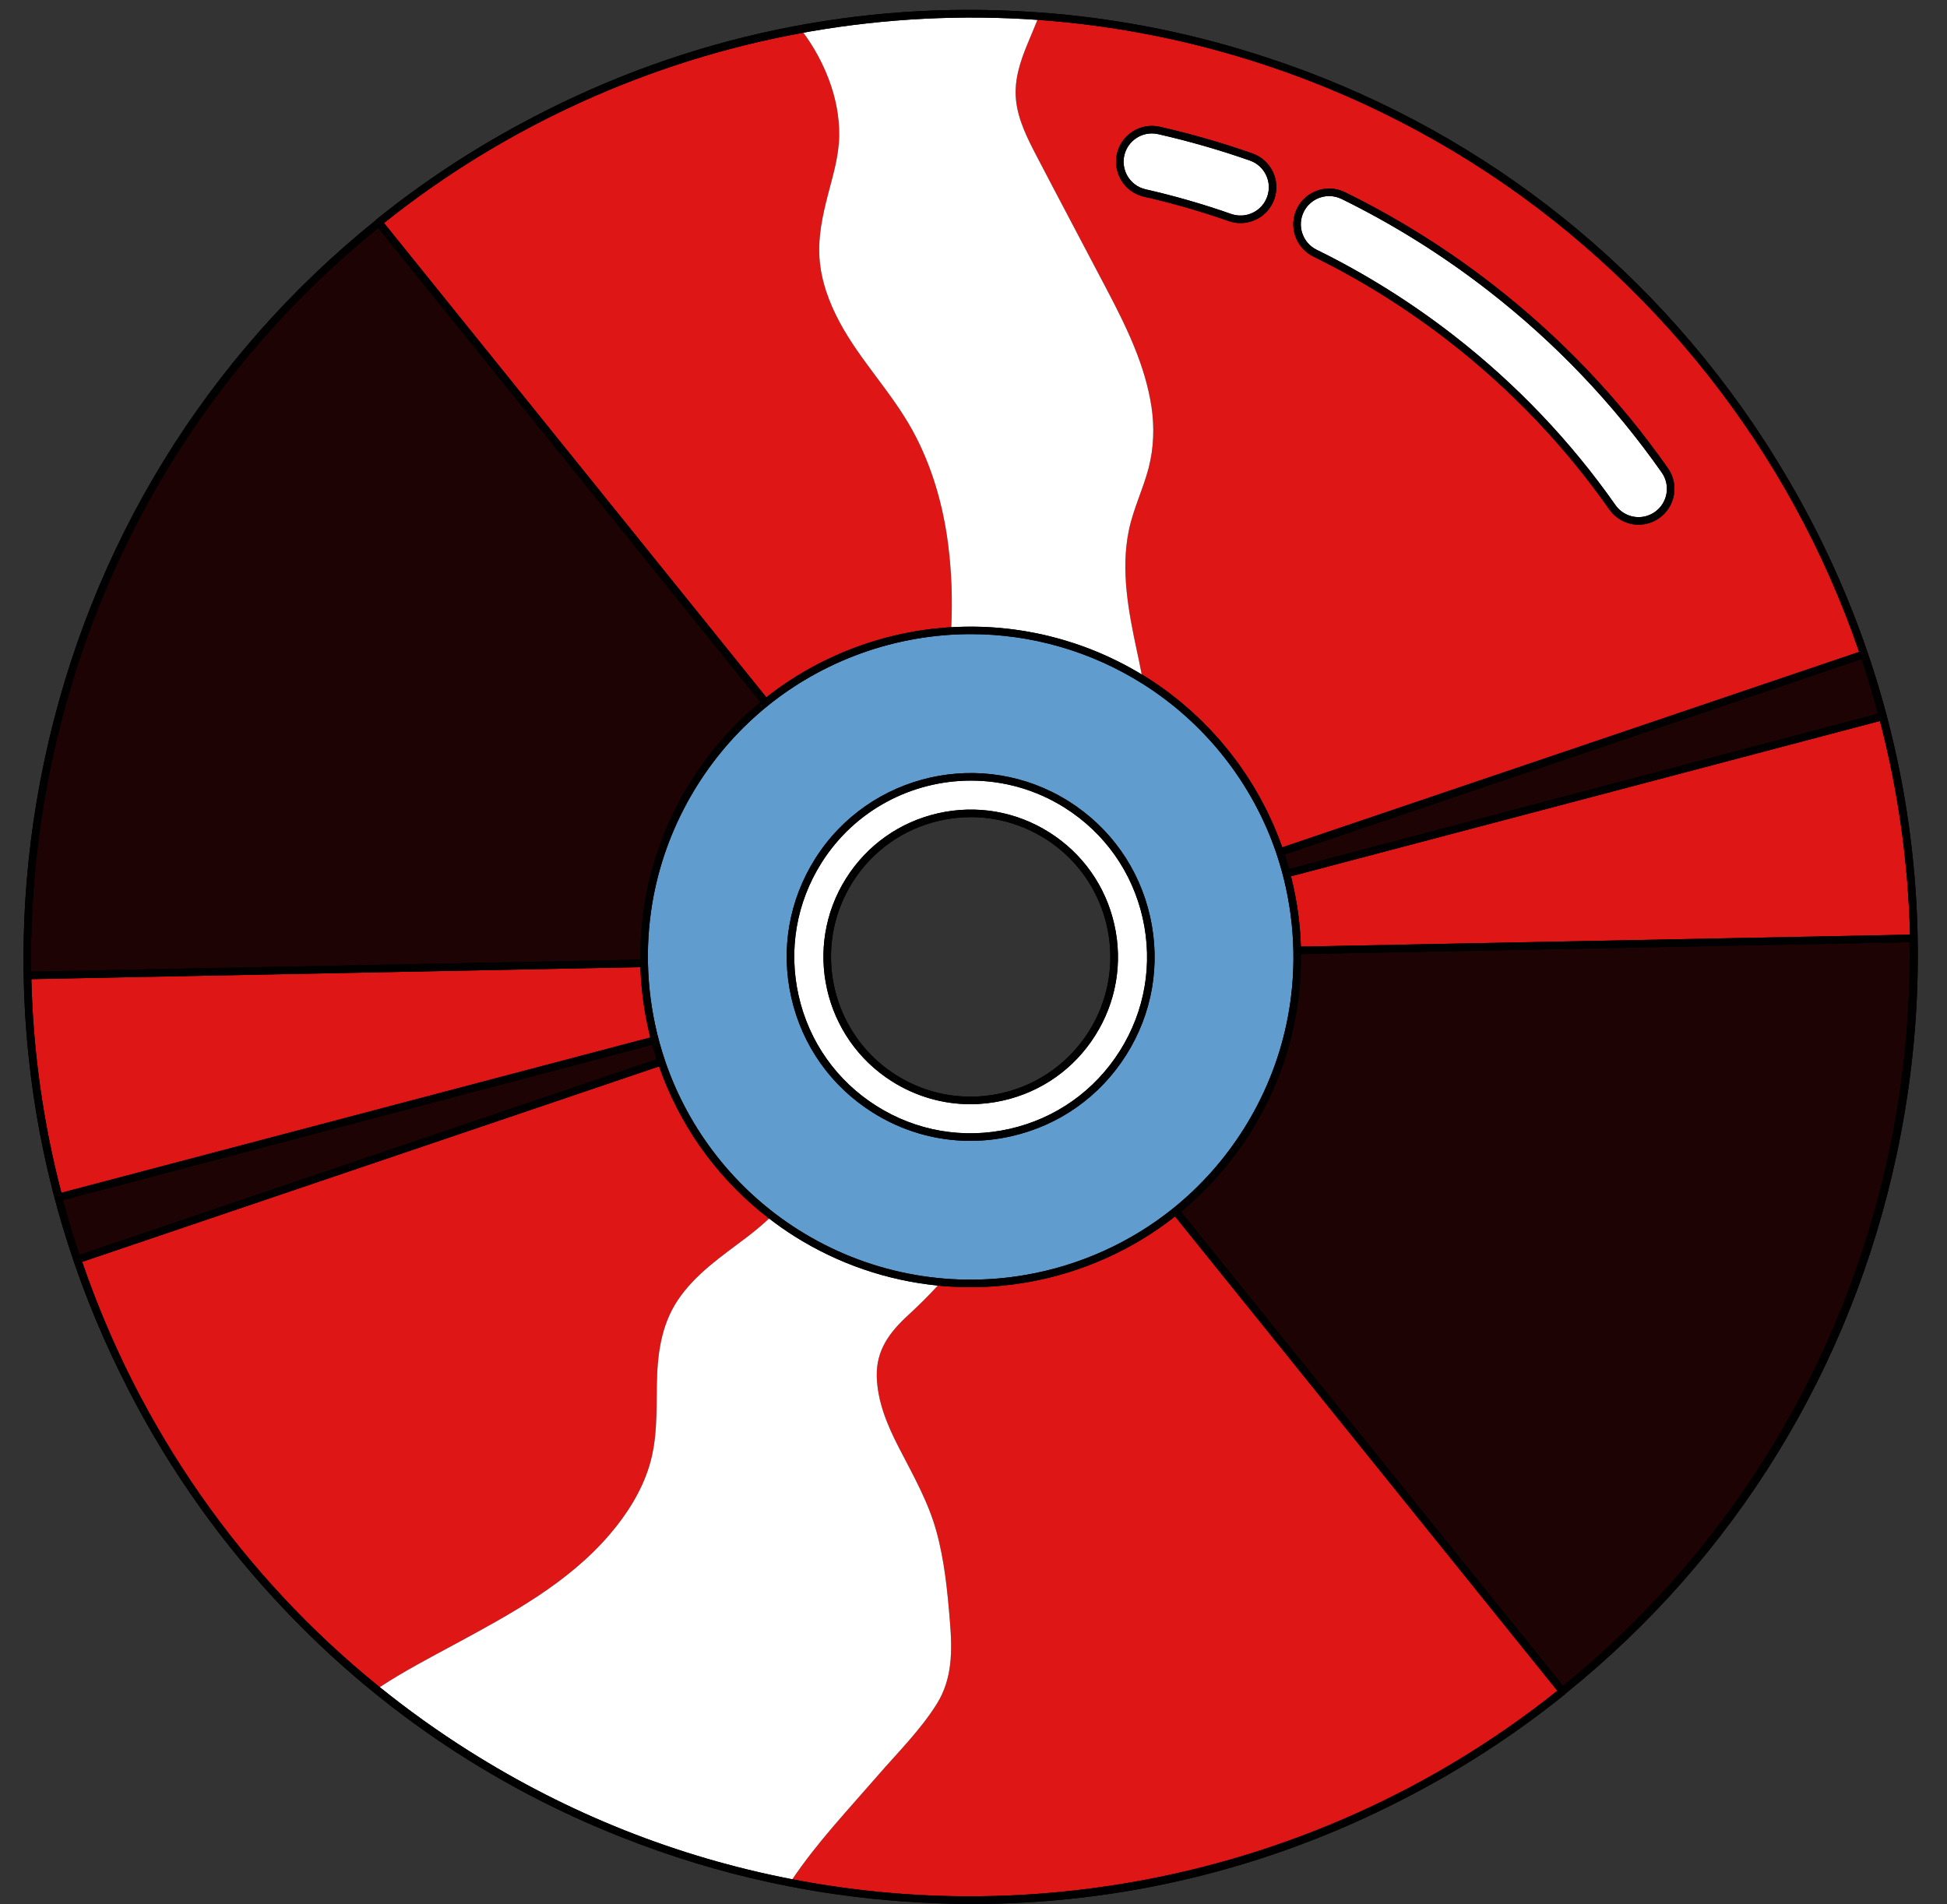 <?xml version="1.0" encoding="UTF-8" standalone="no"?><svg xmlns="http://www.w3.org/2000/svg" xmlns:xlink="http://www.w3.org/1999/xlink" fill="#000000" height="502.6" preserveAspectRatio="xMidYMid meet" version="1" viewBox="-6.2 -2.6 513.9 502.6" width="513.9" zoomAndPan="magnify"><rect x="-6.2" y="-2.6" width="513.9" height="502.6" fill="#333333" stroke="none"/><g id="change1_1"><path d="M464.519,121.793c-0.083-0.139-0.167-0.279-0.251-0.418c-0.855-1.422-1.724-2.838-2.61-4.247 c-0.041-0.066-0.083-0.131-0.124-0.196c-0.668-1.061-1.328-2.126-2.013-3.18C428.11,65.443,382.074,30.205,328.067,12.56 c-0.036-0.012-0.072-0.024-0.108-0.036c-1.053-0.344-2.107-0.686-3.167-1.017c-18.41-5.791-37.459-9.452-56.696-10.826 c-0.471-0.034-0.944-0.058-1.416-0.089c-45.82-3.161-91.284,6.345-132.175,27.746c-14.636,7.605-28.517,16.643-41.373,27.003 c-0.057,0.046-0.09,0.114-0.132,0.173C48.294,91.469,17.568,141.289,5.512,198.168c-11.751,55.443-4.565,111.95,20.14,162.002 c10.667,21.774,24.421,41.832,40.861,59.579c25.355,27.522,56.4,48.813,91.208,62.554c1.452,0.579,2.912,1.134,4.374,1.685 c0.139,0.052,0.275,0.108,0.414,0.159c12.851,4.816,26.084,8.565,39.635,11.204c11.362,2.212,22.801,3.614,34.277,4.23 c0.425,0.024,0.851,0.055,1.276,0.077c0.247,0.012,0.494,0.018,0.741,0.029c4.026,0.195,8.048,0.303,12.064,0.303 c39.13,0,77.613-9.239,112.792-27.212c15.446-7.832,30.071-17.255,43.579-28.144c0.065-0.053,0.102-0.124,0.148-0.19 c44.695-35.953,75.414-85.766,87.467-142.636C507.674,239.602,497.013,176.057,464.519,121.793z M283.099,266.25 c-0.026,0.052-0.049,0.106-0.075,0.158c-0.209,0.42-0.435,0.835-0.662,1.25c-0.076,0.139-0.145,0.28-0.223,0.418 c-0.201,0.357-0.419,0.709-0.634,1.062c-0.11,0.18-0.212,0.364-0.325,0.543c-0.705,1.117-1.467,2.185-2.275,3.208 c-3.281,4.157-7.37,7.514-12.027,9.901c-2.739,1.403-5.672,2.475-8.753,3.171c-3.067,0.693-6.16,0.987-9.221,0.902 c-4.135-0.116-8.212-0.927-12.086-2.418c-2.247-0.865-4.426-1.957-6.508-3.272c-1.637-1.034-3.163-2.177-4.578-3.412 c-12.289-10.729-16.084-28.485-9.158-43.336c0.101-0.217,0.198-0.435,0.304-0.651c0.034-0.069,0.064-0.14,0.099-0.209 c0.195-0.392,0.407-0.779,0.618-1.167c0.091-0.166,0.174-0.335,0.267-0.501c0.165-0.292,0.344-0.579,0.518-0.869 c0.146-0.243,0.284-0.489,0.436-0.729c5.261-8.331,13.449-14.115,23.057-16.286c0.647-0.146,1.296-0.272,1.946-0.384 c0.193-0.033,0.385-0.057,0.578-0.087c0.454-0.07,0.908-0.137,1.362-0.191c0.241-0.028,0.482-0.049,0.723-0.073 c0.408-0.04,0.815-0.076,1.223-0.102c0.257-0.017,0.514-0.028,0.772-0.039c0.393-0.017,0.786-0.028,1.179-0.033 c0.237-0.003,0.475-0.003,0.712-0.001c0.728,0.006,1.455,0.028,2.179,0.077c0.041,0.003,0.083,0.003,0.124,0.006 c0.758,0.054,1.513,0.139,2.265,0.241c0.207,0.028,0.414,0.06,0.62,0.091c0.383,0.058,0.763,0.133,1.144,0.204 c0.232,0.043,0.466,0.077,0.698,0.124c0.151,0.031,0.303,0.057,0.454,0.09c0.734,0.161,1.464,0.346,2.188,0.552 c0.181,0.052,0.361,0.109,0.541,0.164c0.584,0.176,1.164,0.367,1.74,0.572c0.183,0.065,0.367,0.128,0.549,0.196 c0.711,0.266,1.415,0.552,2.111,0.863c0.126,0.056,0.25,0.119,0.375,0.177c0.587,0.271,1.169,0.558,1.745,0.861 c0.189,0.099,0.378,0.199,0.566,0.302c0.676,0.37,1.345,0.755,2.003,1.169c0.007,0.004,0.013,0.008,0.02,0.012 c0.493,0.311,0.976,0.635,1.451,0.966c0.027,0.019,0.056,0.036,0.083,0.055c0.249,0.175,0.488,0.361,0.732,0.541 c0.261,0.194,0.528,0.383,0.783,0.582c0.125,0.097,0.243,0.201,0.367,0.3c0.37,0.297,0.739,0.595,1.095,0.904 c0.018,0.016,0.035,0.033,0.053,0.048C286.75,233.094,290.481,251.252,283.099,266.25z"/></g><g id="change2_1"><path d="M167.119,277.016L14.786,328.637c-1.605-4.774-3.064-9.587-4.37-14.438l155.545-41.02 C166.316,274.467,166.706,275.746,167.119,277.016z M7.46,198.581c-3.901,18.406-5.693,36.93-5.441,55.293l160.805-3.167 c-0.037-3.68,0.15-7.357,0.58-10.999c1.224-10.383,4.292-20.376,9.118-29.702c1.142-2.213,2.407-4.42,3.76-6.564 c4.975-7.879,11.112-14.836,18.232-20.713L93.642,57.564C49.625,93.194,19.365,142.416,7.46,198.581z M332.883,222.963 c0.413,1.269,0.802,2.546,1.155,3.833l155.44-40.992c-1.294-4.84-2.725-9.658-4.324-14.444L332.883,222.963z M497.817,246.108 l-160.642,3.159c0.037,3.682-0.15,7.362-0.581,11.005c-1.224,10.384-4.291,20.376-9.115,29.698 c-1.145,2.218-2.411,4.426-3.763,6.568c-4.971,7.873-11.108,14.829-18.229,20.709l100.862,125.16 C466.73,393.42,498.858,320.231,497.817,246.108z" fill="#1d0303"/></g><g id="change3_1"><path d="M265.059,8.858c-1.962,4.71-3.595,9.61-3.107,14.778c0.488,5.258,2.997,10.247,5.407,14.867 c6.174,11.87,12.478,23.68,18.691,35.541c5.109,9.749,9.988,19.717,11.671,30.701c0.807,5.328,0.617,10.904-0.737,16.142 c-1.464,5.656-4.113,10.934-5.268,16.68c-2.111,10.416-0.07,21.211,2.111,31.428c0.428,2.012,0.916,4.182,1.314,6.403 c0.259,0.149,0.508,0.309,0.767,0.468c0.209,0.129,0.428,0.269,0.647,0.408c2.098,1.327,4.133,2.741,6.101,4.235 c0.17,0.129,0.334,0.267,0.503,0.398c0.798,0.615,1.592,1.236,2.367,1.878c0.371,0.307,0.729,0.63,1.095,0.943 c0.562,0.481,1.13,0.958,1.679,1.453c0.429,0.387,0.843,0.79,1.265,1.185c0.47,0.44,0.946,0.874,1.405,1.324 c0.441,0.431,0.865,0.878,1.295,1.319c0.424,0.433,0.855,0.86,1.269,1.302c0.427,0.455,0.837,0.924,1.254,1.387 c0.401,0.446,0.809,0.886,1.2,1.34c0.402,0.466,0.788,0.945,1.18,1.42c0.388,0.469,0.782,0.934,1.161,1.411 c0.371,0.468,0.725,0.947,1.086,1.422c0.381,0.501,0.767,0.999,1.137,1.508c0.335,0.462,0.655,0.934,0.981,1.402 c0.376,0.539,0.756,1.075,1.12,1.623c0.3,0.452,0.585,0.913,0.877,1.37c0.37,0.58,0.743,1.158,1.099,1.746 c0.264,0.437,0.514,0.881,0.771,1.323c0.363,0.624,0.727,1.247,1.075,1.88c0.229,0.418,0.446,0.843,0.668,1.265 c0.354,0.671,0.707,1.341,1.044,2.021c0.196,0.396,0.379,0.798,0.569,1.196c0.342,0.719,0.682,1.439,1.005,2.168 c0.164,0.371,0.317,0.748,0.476,1.122c0.327,0.769,0.65,1.539,0.955,2.317c0.135,0.345,0.26,0.694,0.391,1.041 c0.225,0.597,0.461,1.189,0.673,1.791l152.24-51.583c-18.223-53.206-54.461-99.033-102.121-129.127 c-34.464-21.767-74.028-34.793-114.418-37.69c-0.11-0.01-0.219-0.02-0.329-0.02C266.792,4.725,265.916,6.796,265.059,8.858z M336.123,52.46c2.297-4.684,7.977-6.626,12.662-4.328c13.731,6.736,26.869,14.95,39.051,24.412 c17.824,13.845,33.371,30.147,46.208,48.452c1.451,2.069,2.01,4.579,1.573,7.068c-0.437,2.489-1.817,4.659-3.886,6.111 c-1.645,1.154-3.544,1.728-5.438,1.728c-2.045,0-4.085-0.669-5.797-1.999c-0.744-0.578-1.398-1.266-1.943-2.043 c-11.754-16.758-25.994-31.687-42.323-44.372c-11.167-8.674-23.204-16.2-35.777-22.367C335.768,62.819,333.827,57.139,336.123,52.46 z M329.757,42.728c1.095,2.278,1.236,4.846,0.4,7.231s-2.552,4.301-4.83,5.396c-1.299,0.624-2.692,0.939-4.092,0.939 c-1.055,0-2.114-0.179-3.139-0.538c-7.282-2.555-14.803-4.721-22.355-6.437c-1.361-0.309-2.607-0.897-3.704-1.749 c-2.892-2.247-4.237-6.005-3.425-9.574c0.56-2.464,2.046-4.563,4.185-5.909c2.138-1.347,4.673-1.779,7.138-1.219 c8.243,1.873,16.461,4.239,24.425,7.033C326.746,38.734,328.662,40.449,329.757,42.728z M95.164,56.268 C127,30.825,165.09,13.488,205.37,6.119c0.159-0.03,0.319-0.06,0.478-0.09c2.748,3.754,5.039,7.867,6.742,12.418 c1.802,4.82,2.798,9.799,2.709,14.957c-0.09,5.258-1.673,10.386-2.977,15.435c-1.404,5.427-2.619,11.044-2.221,16.69 c0.428,6.015,2.48,11.631,5.308,16.909c5.437,10.147,13.682,18.452,19.219,28.54c5.109,9.271,8.116,19.757,9.44,30.223 c0.916,7.21,1.155,14.479,0.817,21.749c-0.03,0.01-0.07,0.01-0.099,0.01c-0.331,0.02-0.662,0.05-0.992,0.074 c-0.343,0.025-0.686,0.048-1.029,0.077c-1.097,0.092-2.19,0.204-3.278,0.336c-0.247,0.03-0.493,0.064-0.74,0.096 c-1.198,0.155-2.391,0.327-3.571,0.533c-0.902,0.156-1.801,0.327-2.696,0.511c-0.341,0.07-0.678,0.151-1.018,0.225 c-0.549,0.12-1.099,0.236-1.645,0.366c-0.461,0.11-0.918,0.233-1.377,0.35c-0.424,0.108-0.85,0.211-1.272,0.325 c-0.486,0.132-0.968,0.277-1.452,0.417c-0.39,0.113-0.782,0.221-1.17,0.339c-0.49,0.15-0.975,0.311-1.462,0.47 c-0.38,0.123-0.761,0.241-1.139,0.369c-0.481,0.163-0.958,0.339-1.437,0.51c-0.379,0.136-0.759,0.267-1.135,0.408 c-0.467,0.175-0.929,0.361-1.393,0.544c-0.385,0.152-0.772,0.3-1.155,0.457c-0.449,0.184-0.893,0.379-1.339,0.571 c-0.391,0.168-0.784,0.333-1.173,0.507c-0.432,0.193-0.86,0.396-1.289,0.597c-0.398,0.186-0.797,0.369-1.192,0.561 c-0.413,0.2-0.821,0.41-1.23,0.616c-0.406,0.205-0.812,0.408-1.215,0.619c-0.393,0.206-0.781,0.42-1.171,0.633 c-0.413,0.225-0.827,0.448-1.236,0.68c-0.373,0.211-0.742,0.429-1.112,0.646c-0.419,0.245-0.839,0.49-1.255,0.743 c-0.355,0.216-0.706,0.438-1.057,0.659c-0.423,0.265-0.845,0.531-1.263,0.803c-0.338,0.22-0.672,0.447-1.007,0.672 c-0.425,0.286-0.851,0.572-1.271,0.866c-0.32,0.224-0.637,0.452-0.954,0.68c-0.427,0.306-0.852,0.614-1.273,0.928 c-0.306,0.228-0.608,0.461-0.911,0.693c-0.271,0.208-0.547,0.41-0.816,0.621L95.164,56.268z M114.035,431.331 c-6.702,3.625-13.583,7.2-19.996,11.422c-0.09-0.07-0.169-0.139-0.259-0.209c-36.118-29.227-63.174-67.954-78.281-112.049 l152.25-51.593c0.226,0.644,0.471,1.278,0.711,1.915c0.099,0.262,0.191,0.527,0.292,0.788c5.758,14.842,15.384,27.727,28.035,37.448 c-1.862,1.733-3.804,3.366-5.835,4.909c-6.612,5.019-13.643,9.699-18.313,16.73c-4.411,6.662-5.348,14.499-5.467,22.316 c-0.11,7.269,0.149,14.33-1.992,21.36c-2.031,6.652-5.885,12.726-10.366,17.974C143.809,415.259,128.743,423.364,114.035,431.331z M404.842,443.709c-32.503,25.981-71.45,43.467-112.696,50.597c-29.725,5.138-59.739,4.85-89.205-0.836 c6.532-9.719,14.728-18.363,22.386-27.206c5.328-6.154,11.362-12.119,15.704-19.04c4.212-6.702,4.123-14.23,3.495-21.828 c-0.647-7.947-1.424-15.973-3.545-23.69c-2.151-7.877-6.204-14.957-9.928-22.177c-3.027-5.885-5.686-12.159-5.836-18.871 c-0.139-6.811,3.296-11.482,8.126-15.943c2.818-2.599,5.497-5.218,7.986-7.966c0.249,0.03,0.498,0.06,0.747,0.08 c0.384,0.035,0.769,0.056,1.154,0.086c0.333,0.026,0.665,0.052,0.998,0.074c0.658,0.043,1.316,0.076,1.974,0.104 c0.339,0.015,0.677,0.031,1.016,0.042c0.671,0.021,1.342,0.03,2.013,0.035c0.239,0.002,0.478,0.013,0.717,0.013 c0.072,0,0.145-0.004,0.218-0.005c1.158-0.003,2.316-0.025,3.473-0.074c0.053-0.002,0.106-0.007,0.16-0.009 c1.077-0.048,2.152-0.119,3.227-0.207c0.302-0.025,0.603-0.054,0.905-0.082c0.858-0.079,1.715-0.171,2.571-0.276 c0.32-0.039,0.639-0.076,0.959-0.118c1.021-0.136,2.04-0.288,3.057-0.461c0.102-0.017,0.205-0.029,0.307-0.046 c1.517-0.262,3.022-0.574,4.519-0.915c0.278-0.063,0.557-0.12,0.834-0.186c0.462-0.11,0.92-0.233,1.38-0.35 c0.433-0.11,0.867-0.215,1.298-0.332c0.38-0.103,0.757-0.218,1.136-0.326c0.505-0.145,1.012-0.286,1.514-0.439 c0.33-0.101,0.656-0.211,0.985-0.316c0.548-0.175,1.097-0.347,1.641-0.533c0.295-0.1,0.586-0.209,0.88-0.312 c0.571-0.201,1.143-0.402,1.709-0.615c0.279-0.105,0.555-0.217,0.833-0.325c0.577-0.223,1.153-0.447,1.724-0.683 c0.269-0.111,0.536-0.229,0.804-0.343c0.573-0.243,1.146-0.486,1.713-0.741c0.27-0.121,0.538-0.25,0.807-0.374 c0.559-0.258,1.118-0.517,1.671-0.786c0.276-0.135,0.549-0.276,0.824-0.413c0.538-0.269,1.076-0.539,1.608-0.82 c0.289-0.152,0.575-0.311,0.862-0.466c0.51-0.276,1.02-0.553,1.525-0.839c0.307-0.174,0.611-0.355,0.916-0.532 c0.475-0.277,0.949-0.554,1.419-0.84c0.334-0.203,0.663-0.412,0.994-0.62c0.431-0.271,0.862-0.541,1.288-0.819 c0.363-0.237,0.722-0.48,1.082-0.723c0.384-0.259,0.768-0.517,1.148-0.783c0.395-0.275,0.785-0.557,1.176-0.84 c0.333-0.241,0.666-0.481,0.996-0.727c0.43-0.32,0.855-0.648,1.28-0.976c0.184-0.143,0.373-0.28,0.556-0.424L404.842,443.709z M2.077,255.865l160.758-3.167c0.196,6.246,1.073,12.479,2.611,18.557L10.007,312.247C5.194,293.793,2.527,274.834,2.077,255.865z M489.998,187.725c4.813,18.454,7.479,37.414,7.93,56.389l-160.762,3.162c-0.196-6.244-1.073-12.476-2.611-18.557L489.998,187.725z" fill="#df1616"/></g><g id="change4_1"><path d="M322.033,295.475c1.322-2.093,2.558-4.251,3.675-6.415c4.717-9.113,7.713-18.875,8.909-29.021 c1.477-12.492,0.119-25.421-3.927-37.39c-6.227-18.417-18.73-34.289-35.205-44.692c-13.716-8.661-29.454-13.169-45.433-13.169 c-4.839,0-9.696,0.413-14.53,1.249l0,0c-9.816,1.695-19.256,5.101-27.848,10.005c-3.905,2.229-7.635,4.767-11.145,7.595 c-7.279,5.87-13.524,12.891-18.561,20.868c-1.323,2.095-2.558,4.252-3.672,6.411c-4.718,9.117-7.716,18.881-8.911,29.025 c-1.476,12.499-0.117,25.427,3.93,37.386c6.229,18.422,18.73,34.295,35.202,44.696c17.869,11.283,39.167,15.516,59.97,11.918 c14.286-2.47,27.769-8.557,38.989-17.603C310.755,310.465,316.999,303.445,322.033,295.475z M291.041,275.904 c-6.922,10.964-17.699,18.575-30.346,21.432c-3.585,0.809-7.199,1.21-10.786,1.21c-9.068,0-17.969-2.556-25.825-7.517 c-10.963-6.921-18.573-17.697-21.43-30.343s-0.618-25.648,6.303-36.612c14.29-22.63,44.327-29.42,66.962-15.133 c10.963,6.924,18.573,17.703,21.429,30.35C300.204,251.94,297.964,264.943,291.041,275.904z" fill="#619ccf"/></g><g id="change5_1"><path d="M212.59,18.447c-1.703-4.551-3.993-8.664-6.742-12.418c0.667-0.119,1.334-0.239,2.012-0.359 c19.737-3.406,39.842-4.431,59.769-3.027c-0.837,2.081-1.713,4.153-2.569,6.214c-1.962,4.71-3.595,9.61-3.107,14.778 c0.488,5.258,2.997,10.247,5.407,14.867c6.174,11.87,12.478,23.68,18.691,35.541c5.109,9.749,9.988,19.717,11.671,30.701 c0.807,5.328,0.617,10.904-0.737,16.142c-1.464,5.656-4.113,10.934-5.268,16.68c-2.111,10.416-0.07,21.211,2.111,31.428 c0.428,2.012,0.916,4.182,1.314,6.403c0.003,0.012,0.004,0.025,0.007,0.037c-15.197-9.206-32.693-13.507-50.266-12.462 c0-0.008,0.001-0.015,0.001-0.023c0.339-7.269,0.1-14.539-0.817-21.749c-1.324-10.466-4.332-20.952-9.44-30.223 c-5.537-10.088-13.782-18.393-19.219-28.54c-2.828-5.278-4.88-10.894-5.308-16.909c-0.398-5.646,0.817-11.263,2.221-16.69 c1.305-5.049,2.888-10.177,2.977-15.435C215.388,28.246,214.393,23.267,212.59,18.447z M225.327,466.264 c5.328-6.154,11.362-12.119,15.704-19.04c4.212-6.702,4.123-14.23,3.495-21.828c-0.647-7.947-1.424-15.973-3.545-23.69 c-2.151-7.877-6.204-14.957-9.928-22.177c-3.027-5.885-5.686-12.159-5.836-18.871c-0.139-6.811,3.296-11.482,8.126-15.943 c2.818-2.599,5.497-5.218,7.986-7.966c0.001-0.001,0.001-0.002,0.002-0.002c-13.353-1.33-26.317-5.739-37.88-13.04 c-2.297-1.451-4.511-3.014-6.652-4.665c-0.004,0.004-0.008,0.008-0.013,0.012c-1.862,1.733-3.804,3.366-5.835,4.909 c-6.612,5.019-13.643,9.699-18.313,16.73c-4.411,6.662-5.348,14.499-5.467,22.316c-0.11,7.269,0.149,14.33-1.992,21.36 c-2.031,6.652-5.885,12.726-10.366,17.974c-11.004,12.916-26.07,21.022-40.778,28.988c-6.702,3.625-13.583,7.2-19.996,11.422 c7.469,6.025,15.395,11.701,23.591,16.869c26.2,16.54,54.77,27.903,84.893,33.768c0.139,0.03,0.279,0.05,0.418,0.08 C209.473,483.751,217.669,475.107,225.327,466.264z M260.256,295.394c-12.128,2.74-24.597,0.59-35.108-6.049 c-10.513-6.636-17.812-16.971-20.551-29.097c-2.739-12.128-0.593-24.596,6.044-35.109c8.845-14.008,23.981-21.687,39.439-21.687 c8.492,0,17.08,2.316,24.775,7.175c10.512,6.64,17.812,16.976,20.551,29.104c2.738,12.13,0.591,24.598-6.049,35.11 C282.718,285.355,272.384,292.654,260.256,295.394z M217.132,229.234c-11.442,18.122-6.008,42.177,12.115,53.622 c6.289,3.971,13.417,6.017,20.678,6.017c2.874,0,5.769-0.321,8.64-0.97c10.128-2.287,18.758-8.381,24.3-17.158 c5.545-8.78,7.339-19.195,5.052-29.323c-2.288-10.128-8.383-18.759-17.162-24.303c-8.781-5.545-19.196-7.337-29.321-5.049 C231.307,214.359,222.676,220.455,217.132,229.234z M341.329,63.333c12.694,6.227,24.846,13.824,36.12,22.582 c16.487,12.806,30.864,27.88,42.733,44.802c0.431,0.615,0.947,1.158,1.534,1.614c2.604,2.022,6.168,2.108,8.87,0.213 c1.634-1.146,2.723-2.859,3.069-4.824c0.345-1.965-0.096-3.947-1.242-5.58c-12.723-18.142-28.132-34.299-45.799-48.022 c-12.075-9.38-25.098-17.521-38.706-24.197c-1.055-0.517-2.174-0.762-3.277-0.762c-2.763,0-5.423,1.537-6.719,4.18 C336.098,57.031,337.631,61.516,341.329,63.333z M323.702,39.778c-7.893-2.769-16.038-5.114-24.208-6.97 c-0.555-0.126-1.115-0.188-1.67-0.188c-1.392,0-2.758,0.391-3.965,1.151c-1.688,1.063-2.862,2.72-3.304,4.665 c-0.641,2.818,0.421,5.786,2.705,7.56l0,0c0.865,0.672,1.848,1.136,2.923,1.379c7.625,1.733,15.22,3.92,22.573,6.5 c1.883,0.661,3.91,0.548,5.708-0.316c1.799-0.864,3.153-2.377,3.813-4.26c0.661-1.883,0.548-3.911-0.316-5.709 C327.097,41.791,325.584,40.438,323.702,39.778z" fill="#ffffff"/></g><g id="change1_2"><path d="M464.519,121.793c-0.083-0.139-0.167-0.279-0.251-0.418c-0.855-1.422-1.724-2.838-2.61-4.247 c-0.041-0.066-0.083-0.131-0.124-0.196c-0.668-1.061-1.328-2.126-2.013-3.18C428.11,65.443,382.074,30.205,328.067,12.56 c-0.036-0.012-0.072-0.024-0.108-0.036c-1.053-0.344-2.107-0.686-3.167-1.017c-18.41-5.791-37.459-9.452-56.696-10.826 c-0.471-0.034-0.944-0.058-1.416-0.089c-45.82-3.161-91.284,6.345-132.175,27.746c-14.636,7.605-28.517,16.643-41.373,27.003 c-0.057,0.046-0.09,0.114-0.132,0.173C48.294,91.469,17.568,141.289,5.512,198.168c-11.751,55.443-4.565,111.95,20.14,162.002 c10.667,21.774,24.421,41.832,40.861,59.579c25.355,27.522,56.4,48.813,91.208,62.554c1.452,0.579,2.912,1.134,4.374,1.685 c0.139,0.052,0.275,0.108,0.414,0.159c12.851,4.816,26.084,8.565,39.635,11.204c11.362,2.212,22.801,3.614,34.277,4.23 c0.425,0.024,0.851,0.055,1.276,0.077c0.247,0.012,0.494,0.018,0.741,0.029c4.026,0.195,8.048,0.303,12.064,0.303 c39.13,0,77.613-9.239,112.792-27.212c15.446-7.832,30.071-17.255,43.579-28.144c0.065-0.053,0.102-0.124,0.148-0.19 c44.695-35.953,75.414-85.766,87.467-142.636C507.674,239.602,497.013,176.057,464.519,121.793z M292.146,494.306 c-29.725,5.138-59.739,4.85-89.205-0.836c-0.14-0.03-0.279-0.05-0.418-0.08c-30.123-5.865-58.693-17.228-84.893-33.768 c-8.196-5.168-16.122-10.844-23.591-16.869c-0.09-0.07-0.169-0.139-0.259-0.209c-36.118-29.227-63.174-67.954-78.281-112.049 l152.25-51.593c0.226,0.644,0.471,1.278,0.711,1.915c0.099,0.262,0.191,0.527,0.292,0.788c5.758,14.842,15.384,27.727,28.035,37.448 c0.004-0.004,0.008-0.008,0.013-0.012c2.14,1.651,4.354,3.215,6.652,4.665c11.563,7.301,24.527,11.71,37.88,13.04 c-0.001,0.001-0.001,0.002-0.002,0.002c0.249,0.03,0.498,0.06,0.747,0.08c0.384,0.035,0.769,0.056,1.154,0.086 c0.333,0.026,0.665,0.052,0.998,0.074c0.658,0.043,1.316,0.076,1.974,0.104c0.339,0.015,0.677,0.031,1.016,0.042 c0.671,0.021,1.342,0.03,2.013,0.035c0.239,0.002,0.478,0.013,0.717,0.013c0.072,0,0.145-0.004,0.218-0.005 c1.158-0.003,2.316-0.025,3.473-0.074c0.053-0.002,0.106-0.007,0.16-0.009c1.077-0.048,2.152-0.119,3.227-0.207 c0.302-0.025,0.603-0.054,0.905-0.082c0.858-0.079,1.715-0.171,2.571-0.276c0.32-0.039,0.639-0.076,0.959-0.118 c1.021-0.136,2.04-0.288,3.057-0.461c0.102-0.017,0.205-0.029,0.307-0.046c1.517-0.262,3.022-0.574,4.519-0.915 c0.278-0.063,0.557-0.12,0.834-0.186c0.462-0.11,0.92-0.233,1.38-0.35c0.433-0.11,0.867-0.215,1.298-0.332 c0.38-0.103,0.757-0.218,1.136-0.326c0.505-0.145,1.012-0.286,1.514-0.439c0.33-0.101,0.656-0.211,0.985-0.316 c0.548-0.175,1.097-0.347,1.641-0.533c0.295-0.1,0.586-0.209,0.88-0.312c0.571-0.201,1.143-0.402,1.709-0.615 c0.279-0.105,0.555-0.217,0.833-0.325c0.577-0.223,1.153-0.447,1.724-0.683c0.269-0.111,0.536-0.229,0.804-0.343 c0.573-0.243,1.146-0.486,1.713-0.741c0.27-0.121,0.538-0.25,0.807-0.374c0.559-0.258,1.118-0.517,1.671-0.786 c0.276-0.135,0.549-0.276,0.824-0.413c0.538-0.269,1.076-0.539,1.608-0.82c0.289-0.152,0.575-0.311,0.862-0.466 c0.51-0.276,1.02-0.553,1.525-0.839c0.307-0.174,0.611-0.355,0.916-0.532c0.475-0.277,0.949-0.554,1.419-0.84 c0.334-0.203,0.663-0.412,0.994-0.62c0.431-0.271,0.862-0.541,1.288-0.819c0.363-0.237,0.722-0.48,1.082-0.723 c0.384-0.259,0.768-0.517,1.148-0.783c0.395-0.275,0.785-0.557,1.176-0.84c0.333-0.241,0.666-0.481,0.996-0.727 c0.43-0.32,0.855-0.648,1.28-0.976c0.184-0.143,0.373-0.28,0.556-0.424l100.896,125.203 C372.338,469.69,333.392,487.176,292.146,494.306z M10.416,314.199l155.545-41.02c0.354,1.289,0.744,2.567,1.157,3.837 L14.786,328.637C13.181,323.863,11.722,319.049,10.416,314.199z M205.37,6.119c0.159-0.03,0.319-0.06,0.478-0.09 c0.667-0.119,1.334-0.239,2.012-0.359c19.737-3.406,39.842-4.431,59.769-3.027c0.11,0,0.219,0.01,0.329,0.02 c40.39,2.898,79.954,15.923,114.419,37.691c47.66,30.093,83.897,75.921,102.121,129.127l-152.24,51.583 c-0.212-0.602-0.448-1.194-0.673-1.791c-0.131-0.347-0.256-0.696-0.391-1.041c-0.305-0.779-0.628-1.549-0.955-2.317 c-0.159-0.374-0.312-0.75-0.476-1.122c-0.322-0.729-0.663-1.449-1.005-2.168c-0.19-0.399-0.373-0.801-0.569-1.196 c-0.336-0.68-0.69-1.351-1.044-2.021c-0.222-0.422-0.439-0.847-0.668-1.265c-0.347-0.633-0.712-1.256-1.075-1.88 c-0.256-0.441-0.507-0.886-0.771-1.323c-0.356-0.589-0.729-1.166-1.099-1.746c-0.291-0.457-0.577-0.918-0.877-1.37 c-0.364-0.548-0.744-1.084-1.12-1.623c-0.326-0.468-0.646-0.94-0.981-1.402c-0.37-0.509-0.756-1.007-1.137-1.508 c-0.361-0.475-0.716-0.955-1.086-1.422c-0.378-0.477-0.772-0.942-1.161-1.411c-0.392-0.474-0.778-0.954-1.18-1.42 c-0.392-0.454-0.799-0.894-1.2-1.34c-0.417-0.464-0.827-0.933-1.254-1.387c-0.415-0.442-0.845-0.869-1.269-1.302 c-0.431-0.44-0.855-0.887-1.295-1.319c-0.46-0.45-0.936-0.884-1.405-1.324c-0.421-0.395-0.835-0.798-1.265-1.185 c-0.549-0.495-1.117-0.971-1.679-1.453c-0.366-0.313-0.723-0.636-1.095-0.943c-0.775-0.642-1.569-1.262-2.367-1.878 c-0.169-0.131-0.332-0.269-0.503-0.398c-1.968-1.494-4.002-2.909-6.101-4.235c-0.219-0.139-0.438-0.279-0.647-0.408 c-0.259-0.159-0.508-0.319-0.767-0.468c0.003,0.012,0.004,0.025,0.007,0.037c-15.197-9.206-32.693-13.507-50.266-12.462 c0-0.008,0.001-0.015,0.001-0.023c-0.03,0.01-0.07,0.01-0.099,0.01c-0.331,0.02-0.662,0.05-0.992,0.074 c-0.343,0.025-0.686,0.048-1.029,0.077c-1.097,0.092-2.19,0.204-3.278,0.336c-0.247,0.03-0.493,0.064-0.74,0.096 c-1.198,0.155-2.391,0.327-3.571,0.533c-0.902,0.156-1.801,0.327-2.696,0.511c-0.341,0.07-0.678,0.151-1.018,0.225 c-0.549,0.12-1.099,0.236-1.645,0.366c-0.461,0.11-0.918,0.233-1.377,0.35c-0.424,0.108-0.85,0.211-1.272,0.325 c-0.486,0.132-0.968,0.277-1.452,0.417c-0.39,0.113-0.782,0.221-1.17,0.339c-0.49,0.15-0.975,0.311-1.462,0.47 c-0.38,0.123-0.761,0.241-1.139,0.369c-0.481,0.163-0.958,0.339-1.437,0.51c-0.379,0.136-0.759,0.267-1.135,0.408 c-0.467,0.175-0.929,0.361-1.393,0.544c-0.385,0.152-0.772,0.3-1.155,0.457c-0.449,0.184-0.893,0.379-1.339,0.571 c-0.391,0.168-0.784,0.333-1.173,0.507c-0.432,0.193-0.86,0.396-1.289,0.597c-0.398,0.186-0.797,0.369-1.192,0.561 c-0.413,0.2-0.821,0.41-1.23,0.616c-0.406,0.205-0.812,0.408-1.215,0.619c-0.393,0.206-0.781,0.42-1.171,0.633 c-0.413,0.225-0.827,0.448-1.236,0.68c-0.373,0.211-0.742,0.429-1.112,0.646c-0.419,0.245-0.839,0.49-1.255,0.743 c-0.355,0.216-0.706,0.438-1.057,0.659c-0.423,0.265-0.845,0.531-1.263,0.803c-0.338,0.22-0.672,0.447-1.007,0.672 c-0.425,0.286-0.851,0.572-1.271,0.866c-0.32,0.224-0.637,0.452-0.954,0.68c-0.427,0.306-0.852,0.614-1.273,0.928 c-0.306,0.228-0.608,0.461-0.911,0.693c-0.271,0.208-0.547,0.41-0.816,0.621L95.164,56.268C127,30.825,165.09,13.488,205.37,6.119z M497.928,244.114l-160.762,3.162c-0.196-6.244-1.073-12.476-2.611-18.557l155.443-40.994 C494.811,206.179,497.477,225.139,497.928,244.114z M165.446,271.255L10.007,312.247c-4.813-18.454-7.48-37.412-7.93-56.382 l160.758-3.167C163.031,258.944,163.908,265.176,165.446,271.255z M303.474,316.338c-11.221,9.045-24.703,15.132-38.989,17.603 c-20.803,3.598-42.102-0.635-59.97-11.918c-16.472-10.401-28.974-26.274-35.202-44.696c-4.046-11.96-5.405-24.888-3.93-37.386 c1.196-10.144,4.193-19.908,8.911-29.025c1.114-2.159,2.349-4.316,3.672-6.411c5.037-7.977,11.282-14.998,18.561-20.868 c3.51-2.828,7.24-5.366,11.145-7.595c8.592-4.904,18.032-8.31,27.848-10.005l0,0c4.834-0.836,9.692-1.249,14.53-1.249 c15.979,0,31.718,4.508,45.433,13.169c16.475,10.403,28.978,26.275,35.205,44.692c4.046,11.969,5.404,24.899,3.927,37.39 c-1.196,10.145-4.192,19.908-8.909,29.021c-1.117,2.164-2.353,4.322-3.675,6.415C316.999,303.445,310.755,310.465,303.474,316.338z M334.038,226.796c-0.354-1.287-0.743-2.564-1.155-3.833l152.271-51.603c1.599,4.785,3.031,9.604,4.324,14.444L334.038,226.796z M93.642,57.564l100.873,125.164c-7.12,5.878-13.257,12.835-18.232,20.713c-1.354,2.144-2.618,4.351-3.76,6.564 c-4.826,9.326-7.894,19.319-9.118,29.702c-0.43,3.642-0.617,7.319-0.58,10.999L2.019,253.874 c-0.252-18.363,1.54-36.887,5.441-55.293C19.365,142.416,49.625,93.194,93.642,57.564z M406.349,442.407l-100.862-125.16 c7.122-5.88,13.258-12.836,18.229-20.709c1.352-2.141,2.618-4.35,3.763-6.568c4.824-9.322,7.891-19.314,9.115-29.698 c0.431-3.643,0.618-7.322,0.581-11.005l160.642-3.159C498.858,320.231,466.73,393.42,406.349,442.407z M275.918,208.942 c-22.634-14.288-52.671-7.498-66.962,15.133c-6.921,10.964-9.16,23.966-6.303,36.612c2.857,12.646,10.468,23.422,21.43,30.343 c7.856,4.962,16.757,7.517,25.825,7.517c3.586,0,7.201-0.401,10.786-1.21c12.647-2.857,23.424-10.469,30.346-21.432 c6.923-10.962,9.164-23.965,6.306-36.613C294.491,226.645,286.88,215.866,275.918,208.942z M225.148,289.345 c-10.513-6.636-17.812-16.971-20.551-29.097c-2.739-12.128-0.593-24.596,6.044-35.109c8.845-14.008,23.981-21.687,39.439-21.687 c8.492,0,17.08,2.316,24.775,7.175c10.512,6.64,17.812,16.976,20.551,29.104c2.738,12.13,0.591,24.598-6.049,35.11 c-6.638,10.514-16.973,17.814-29.1,20.553C248.128,298.134,235.659,295.984,225.148,289.345z M229.247,282.857 c6.289,3.971,13.417,6.017,20.678,6.017c2.874,0,5.769-0.321,8.64-0.97c10.128-2.287,18.758-8.381,24.3-17.158 c5.545-8.78,7.339-19.195,5.052-29.323c-2.288-10.128-8.383-18.759-17.162-24.303c-8.781-5.545-19.196-7.337-29.321-5.049 c-10.127,2.289-18.758,8.385-24.302,17.164C205.69,247.356,211.124,271.411,229.247,282.857z M258.126,285.961 c-3.067,0.693-6.16,0.987-9.221,0.902c-4.135-0.116-8.212-0.927-12.086-2.418c-2.247-0.865-4.426-1.957-6.508-3.272 c-1.637-1.034-3.163-2.177-4.578-3.412c-12.289-10.729-16.084-28.485-9.158-43.336c0.101-0.217,0.198-0.435,0.304-0.651 c0.034-0.069,0.064-0.14,0.099-0.209c0.195-0.392,0.407-0.779,0.618-1.167c0.091-0.166,0.174-0.335,0.267-0.501 c0.165-0.292,0.344-0.579,0.518-0.869c0.146-0.243,0.284-0.489,0.436-0.729c5.261-8.331,13.449-14.115,23.057-16.286 c0.647-0.146,1.296-0.272,1.946-0.384c0.193-0.033,0.385-0.057,0.578-0.087c0.454-0.07,0.908-0.137,1.362-0.191 c0.241-0.028,0.482-0.049,0.723-0.073c0.408-0.04,0.815-0.076,1.223-0.102c0.257-0.017,0.514-0.028,0.772-0.039 c0.393-0.017,0.786-0.028,1.179-0.033c0.237-0.003,0.475-0.003,0.712-0.001c0.728,0.006,1.455,0.028,2.179,0.077 c0.041,0.003,0.083,0.003,0.124,0.006c0.758,0.054,1.513,0.139,2.265,0.241c0.207,0.028,0.414,0.06,0.62,0.091 c0.383,0.058,0.763,0.133,1.144,0.204c0.232,0.043,0.466,0.077,0.698,0.124c0.151,0.031,0.303,0.057,0.454,0.09 c0.734,0.161,1.464,0.346,2.188,0.552c0.181,0.052,0.361,0.109,0.541,0.164c0.584,0.176,1.164,0.367,1.74,0.572 c0.183,0.065,0.367,0.128,0.549,0.196c0.711,0.266,1.415,0.552,2.111,0.863c0.126,0.056,0.25,0.119,0.375,0.177 c0.587,0.271,1.169,0.558,1.745,0.861c0.189,0.099,0.378,0.199,0.566,0.302c0.676,0.37,1.345,0.755,2.003,1.169 c0.007,0.004,0.013,0.008,0.02,0.012c0.493,0.311,0.976,0.635,1.451,0.966c0.027,0.019,0.056,0.036,0.083,0.055 c0.249,0.175,0.488,0.361,0.732,0.541c0.261,0.194,0.528,0.383,0.783,0.582c0.125,0.097,0.243,0.201,0.367,0.3 c0.37,0.297,0.739,0.595,1.095,0.904c0.018,0.016,0.035,0.033,0.053,0.048c12.495,10.894,16.227,29.052,8.844,44.05 c-0.026,0.052-0.049,0.106-0.075,0.158c-0.209,0.42-0.435,0.835-0.662,1.25c-0.076,0.139-0.145,0.28-0.223,0.418 c-0.201,0.357-0.419,0.709-0.634,1.062c-0.11,0.18-0.212,0.364-0.325,0.543c-0.705,1.117-1.467,2.185-2.275,3.208 c-3.281,4.157-7.37,7.514-12.027,9.901C264.14,284.193,261.208,285.265,258.126,285.961z M340.451,65.121 c12.573,6.167,24.61,13.693,35.777,22.367c16.329,12.684,30.569,27.613,42.323,44.372c0.545,0.778,1.199,1.465,1.943,2.043 c1.712,1.33,3.752,1.999,5.797,1.999c1.894,0,3.793-0.574,5.438-1.728c2.069-1.451,3.449-3.621,3.886-6.111 c0.437-2.49-0.122-5-1.573-7.068c-12.837-18.305-28.383-34.606-46.208-48.452c-12.181-9.463-25.32-17.676-39.051-24.412 c-4.685-2.297-10.365-0.355-12.662,4.328C333.827,57.139,335.768,62.819,340.451,65.121z M337.911,53.337 c1.296-2.643,3.957-4.18,6.719-4.18c1.103,0,2.222,0.245,3.277,0.762c13.609,6.677,26.632,14.818,38.706,24.197 c17.667,13.723,33.076,29.88,45.799,48.022c1.146,1.633,1.587,3.615,1.242,5.58c-0.345,1.965-1.435,3.679-3.069,4.824 c-2.702,1.895-6.266,1.809-8.87-0.213c-0.587-0.456-1.103-0.999-1.534-1.614c-11.869-16.922-26.246-31.995-42.733-44.802 c-11.274-8.757-23.426-16.355-36.12-22.582C337.631,61.516,336.098,57.031,337.911,53.337z M292.797,32.085 c-2.139,1.346-3.625,3.445-4.185,5.909c-0.812,3.57,0.533,7.328,3.425,9.574c1.097,0.852,2.343,1.44,3.704,1.749 c7.552,1.716,15.073,3.882,22.355,6.437c1.025,0.36,2.084,0.538,3.139,0.538c1.4,0,2.793-0.315,4.092-0.939 c2.278-1.095,3.993-3.011,4.83-5.396c0.837-2.385,0.695-4.953-0.4-7.231c-1.095-2.279-3.011-3.994-5.396-4.829 c-7.964-2.793-16.182-5.159-24.425-7.033C297.47,30.306,294.936,30.739,292.797,32.085z M328.277,49.299 c-0.66,1.883-2.014,3.396-3.813,4.26c-1.798,0.865-3.825,0.977-5.708,0.316c-7.353-2.58-14.948-4.767-22.573-6.5 c-1.075-0.244-2.059-0.708-2.923-1.379l0,0c-2.284-1.774-3.346-4.741-2.705-7.56c0.442-1.945,1.616-3.602,3.304-4.665 c1.207-0.76,2.573-1.151,3.965-1.151c0.556,0,1.115,0.062,1.67,0.188c8.17,1.856,16.315,4.202,24.208,6.97 c1.882,0.659,3.395,2.013,4.26,3.812C328.826,45.389,328.938,47.416,328.277,49.299z"/></g></svg>